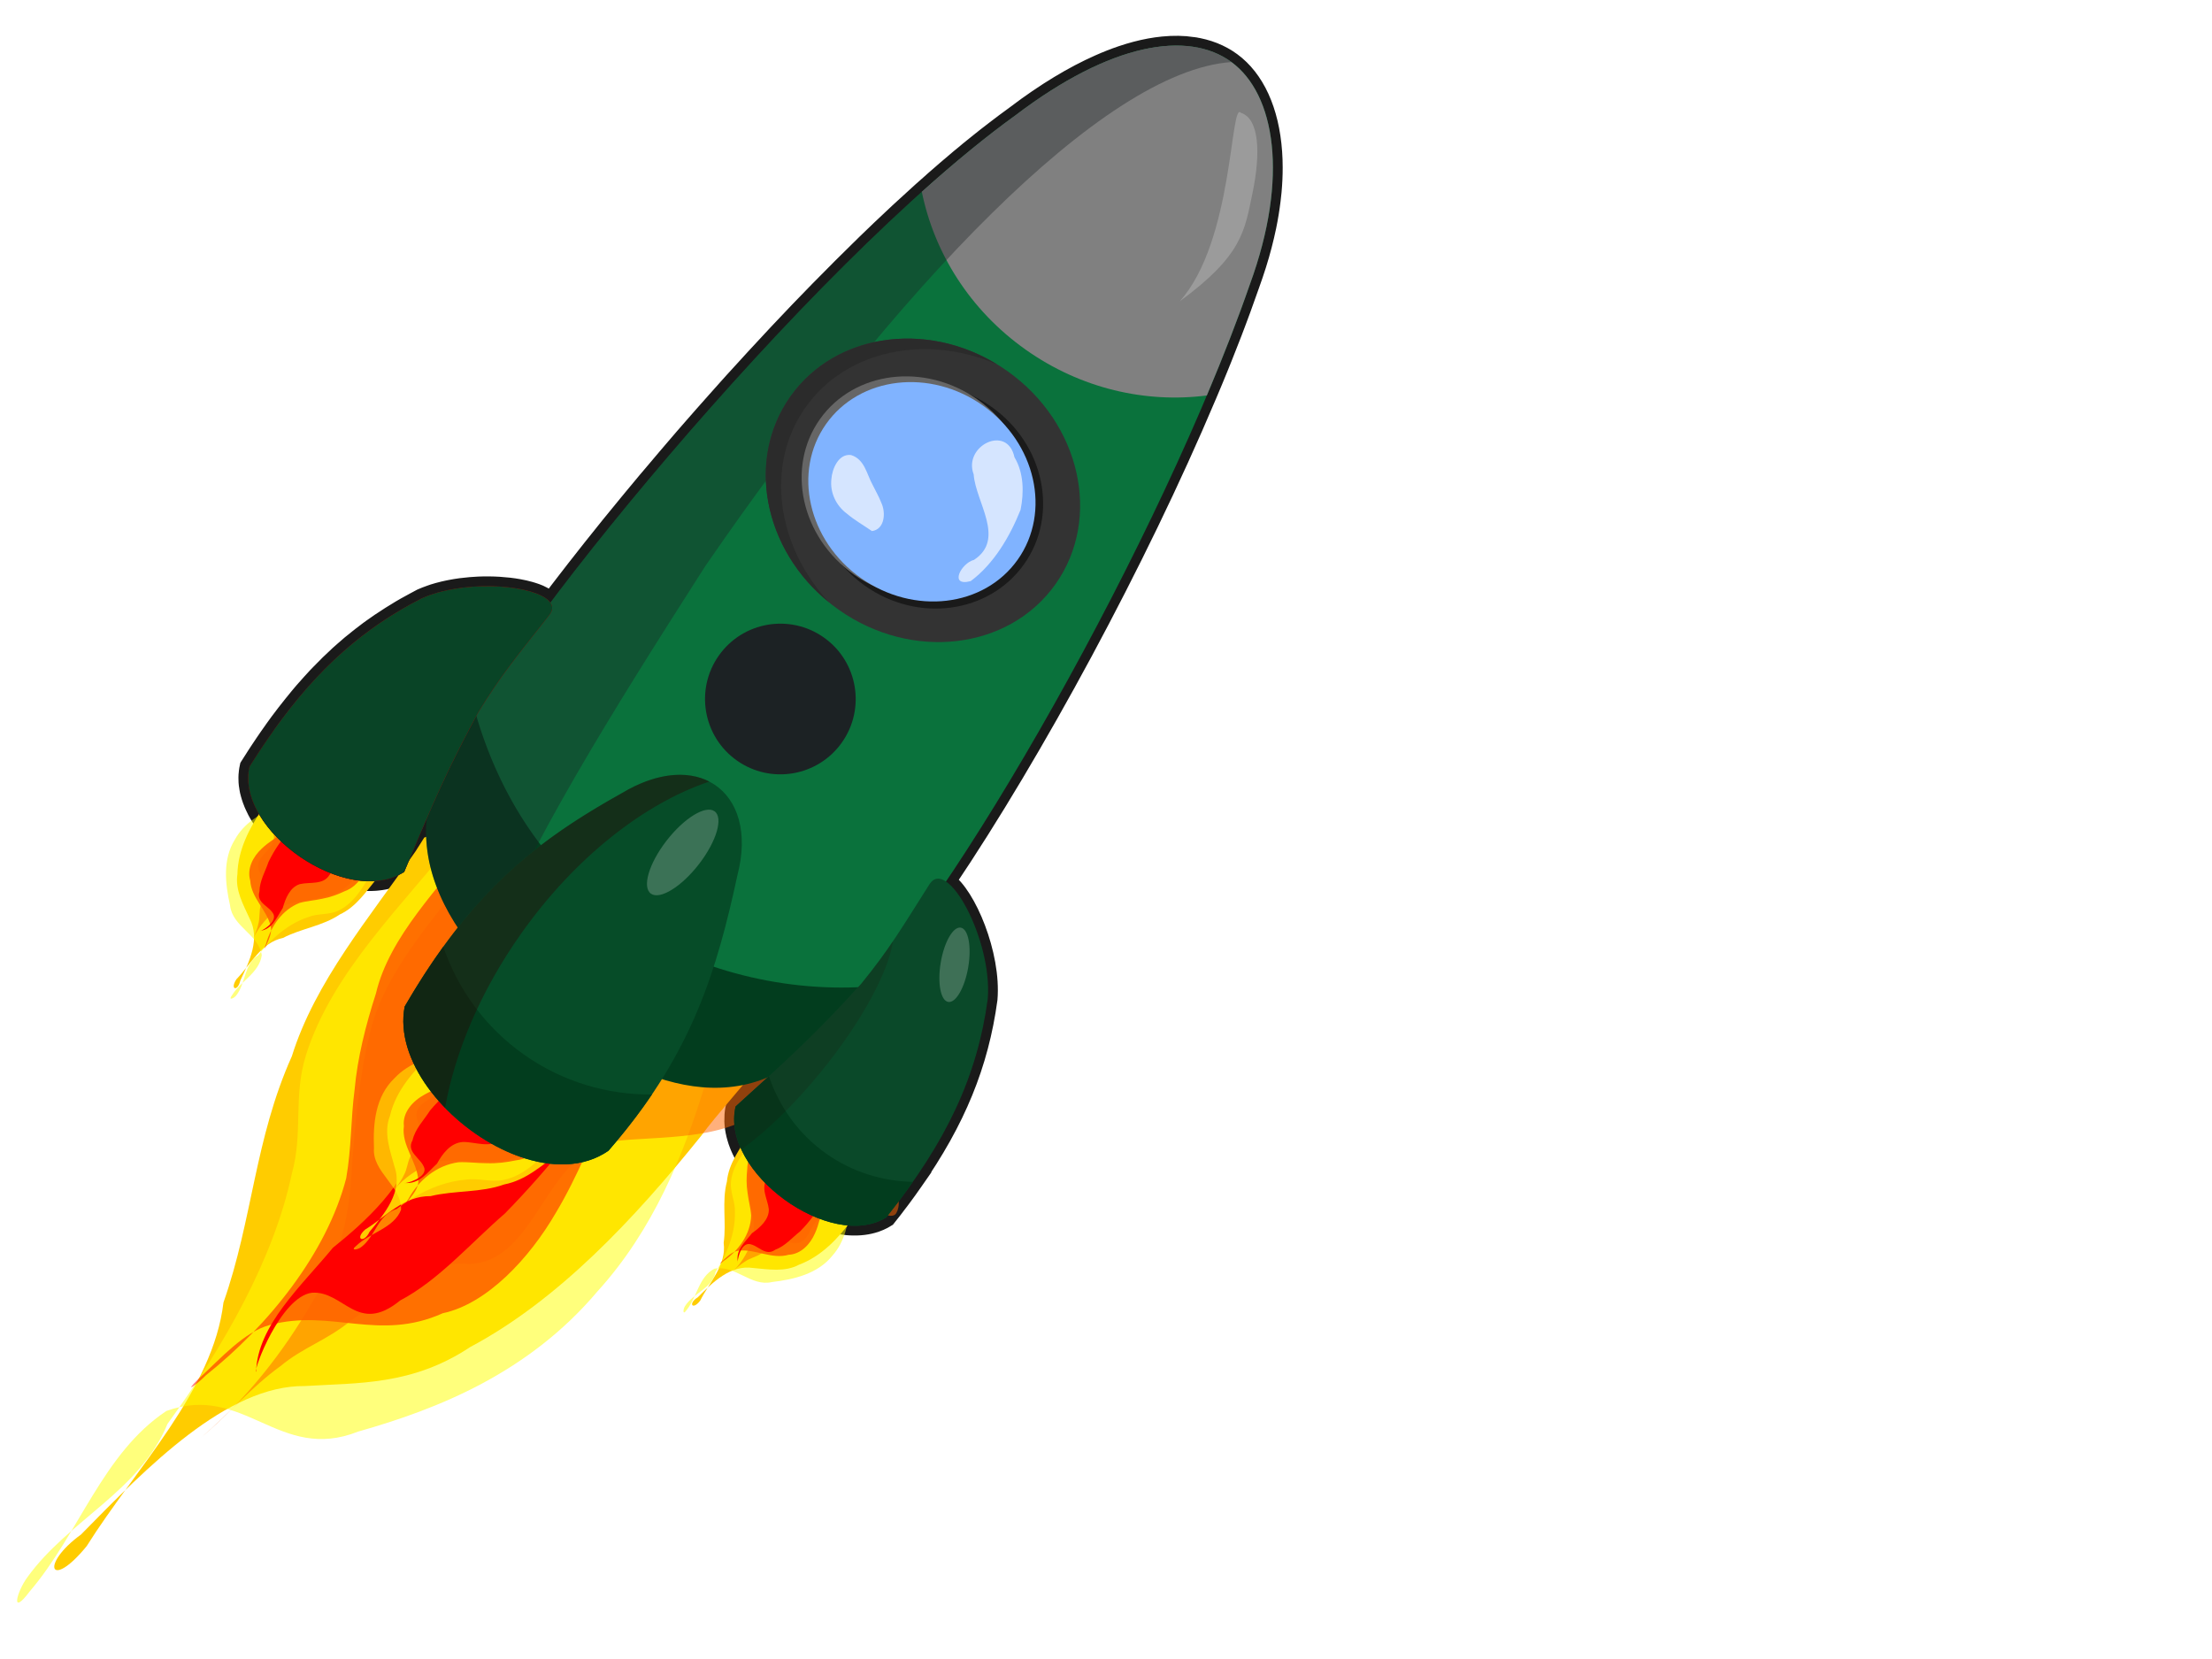 <?xml version="1.0"?><svg width="640" height="480" xmlns="http://www.w3.org/2000/svg">
 <g>
  <title>Layer 1</title>
  <path fill="#1a1a1a" fill-rule="evenodd" stroke="#1a1a1a" stroke-width="5.651" d="m345.099,13.518c-2.684,-0.39 -5.578,-0.444 -8.663,-0.135c-1.233,0.124 -2.504,0.302 -3.798,0.541c-2.588,0.479 -5.3,1.19 -8.116,2.142c-2.111,0.715 -4.271,1.568 -6.502,2.557c-7.436,3.297 -15.525,8.135 -24.104,14.651c-1.067,0.767 -2.145,1.564 -3.23,2.374c-0.846,0.632 -1.69,1.278 -2.547,1.935c-0.833,0.637 -1.67,1.279 -2.512,1.94c-0.152,0.119 -0.302,0.233 -0.454,0.353c-0.323,0.255 -0.649,0.527 -0.974,0.785c-0.046,0.037 -0.096,0.065 -0.142,0.102c-0.266,0.211 -0.522,0.423 -0.788,0.637c-0.57,0.456 -1.145,0.909 -1.719,1.376c-0.299,0.242 -0.593,0.481 -0.892,0.727c-0.026,0.02 -0.056,0.037 -0.082,0.057c-0.475,0.389 -0.942,0.799 -1.419,1.194c-0.483,0.4 -0.969,0.782 -1.454,1.187c-0.537,0.45 -1.071,0.919 -1.611,1.376c-0.368,0.312 -0.738,0.627 -1.108,0.942c-0.012,0.011 -0.028,0.018 -0.04,0.029c-0.013,0.011 -0.029,0.018 -0.041,0.029c-0.386,0.329 -0.765,0.655 -1.152,0.988c-0.179,0.154 -0.364,0.308 -0.543,0.463c-0.074,0.064 -0.139,0.134 -0.213,0.197c-0.557,0.482 -1.118,0.965 -1.678,1.454c-0.357,0.313 -0.711,0.615 -1.07,0.93c-0.129,0.114 -0.251,0.234 -0.381,0.348c-0.198,0.175 -0.391,0.352 -0.59,0.527c-0.028,0.025 -0.056,0.051 -0.084,0.076c-0.825,0.729 -1.655,1.451 -2.484,2.195c-0.101,0.091 -0.196,0.182 -0.297,0.273c-1.917,1.724 -3.859,3.493 -5.799,5.29c-0.086,0.08 -0.169,0.163 -0.256,0.244c-0.103,0.096 -0.213,0.19 -0.317,0.286c-1.747,1.624 -3.498,3.275 -5.258,4.952c-1.358,1.294 -2.72,2.609 -4.084,3.932c-0.525,0.509 -1.042,1.031 -1.568,1.544c-0.135,0.133 -0.271,0.265 -0.407,0.397c-1.702,1.665 -3.407,3.345 -5.113,5.048c-1.511,1.508 -3.021,3.039 -4.532,4.573c-0.532,0.54 -1.065,1.068 -1.597,1.611c-0.137,0.139 -0.274,0.275 -0.41,0.414c-1.952,1.996 -3.906,4.002 -5.853,6.034c-2.06,2.149 -4.116,4.319 -6.164,6.5c-0.661,0.703 -1.311,1.416 -1.97,2.121c-1.5,1.608 -2.996,3.213 -4.486,4.831c-0.332,0.361 -0.658,0.726 -0.989,1.087c-1.754,1.912 -3.513,3.821 -5.248,5.742c-0.562,0.622 -1.117,1.244 -1.676,1.866c-1.276,1.419 -2.537,2.846 -3.8,4.266c-1.073,1.209 -2.143,2.407 -3.206,3.615c-0.756,0.858 -1.511,1.716 -2.261,2.574c-1.145,1.31 -2.287,2.611 -3.418,3.918c-1.157,1.337 -2.293,2.675 -3.434,4.006c-0.492,0.574 -0.983,1.149 -1.472,1.722c-1.571,1.841 -3.118,3.676 -4.653,5.501c-0.354,0.421 -0.719,0.833 -1.071,1.252c-1.445,1.724 -2.859,3.433 -4.268,5.137c-0.429,0.517 -0.859,1.041 -1.284,1.556c-1.541,1.872 -3.064,3.731 -4.557,5.572c-0.246,0.303 -0.5,0.61 -0.745,0.913c-0.15,0.186 -0.304,0.382 -0.454,0.568c-1.578,1.954 -3.133,3.896 -4.65,5.806c-1.588,1.999 -3.136,3.971 -4.651,5.914c-0.819,1.051 -1.607,2.072 -2.404,3.105c-0.905,1.174 -1.808,2.339 -2.683,3.487c-0.118,0.156 -0.229,0.306 -0.346,0.461c-0.712,0.937 -1.388,1.848 -2.079,2.766c-0.127,-0.187 -0.273,-0.363 -0.446,-0.541c-0.268,-0.276 -0.589,-0.534 -0.959,-0.788c-0.004,-0.003 -0.013,0 -0.018,-0.003c-0.181,-0.125 -0.378,-0.248 -0.582,-0.367c-0.069,-0.04 -0.141,-0.086 -0.212,-0.126c-0.052,-0.028 -0.113,-0.053 -0.165,-0.081c-0.241,-0.128 -0.494,-0.259 -0.76,-0.379c-0.08,-0.036 -0.168,-0.078 -0.25,-0.114c-0.505,-0.217 -1.052,-0.408 -1.636,-0.598c-0.291,-0.095 -0.594,-0.19 -0.902,-0.277c-1.033,-0.295 -2.162,-0.553 -3.364,-0.765c-3.414,-0.601 -7.429,-0.869 -11.542,-0.692c-1.541,0.066 -3.09,0.209 -4.634,0.4c-0.134,0.017 -0.267,0.023 -0.401,0.04c-1.016,0.134 -2.023,0.302 -3.02,0.494c-0.262,0.05 -0.519,0.101 -0.779,0.155c-0.429,0.09 -0.86,0.184 -1.283,0.285c-0.026,0.006 -0.05,0.017 -0.076,0.023c-0.961,0.233 -1.9,0.485 -2.817,0.779c-0.303,0.097 -0.599,0.211 -0.895,0.315c-0.212,0.073 -0.422,0.156 -0.631,0.234c-0.19,0.07 -0.384,0.134 -0.572,0.207c-0.453,0.178 -0.893,0.351 -1.328,0.547c-0.656,0.336 -1.285,0.689 -1.929,1.035c-0.916,0.491 -1.83,0.983 -2.724,1.493c-0.464,0.266 -0.93,0.534 -1.389,0.805c-0.108,0.063 -0.212,0.132 -0.32,0.196c-0.898,0.534 -1.778,1.074 -2.656,1.63c-0.191,0.121 -0.375,0.249 -0.564,0.371c-0.798,0.512 -1.593,1.019 -2.375,1.551c-0.021,0.014 -0.041,0.029 -0.061,0.044c-0.796,0.541 -1.595,1.096 -2.375,1.659c-0.307,0.221 -0.614,0.444 -0.919,0.668c-0.707,0.522 -1.401,1.059 -2.096,1.599c-0.256,0.199 -0.51,0.404 -0.765,0.605c-0.602,0.477 -1.209,0.96 -1.803,1.452c-0.157,0.13 -0.32,0.254 -0.476,0.385c-0.602,0.503 -1.19,1.024 -1.783,1.544c-0.478,0.418 -0.958,0.834 -1.431,1.263c-0.099,0.09 -0.197,0.182 -0.297,0.272c-1.777,1.623 -3.514,3.336 -5.232,5.117c-0.337,0.35 -0.683,0.691 -1.018,1.046c-0.193,0.205 -0.378,0.414 -0.57,0.621c-0.362,0.389 -0.718,0.783 -1.077,1.179c-0.744,0.822 -1.496,1.652 -2.231,2.507c-0.208,0.242 -0.419,0.492 -0.626,0.737c-0.303,0.357 -0.597,0.72 -0.899,1.084c-0.549,0.66 -1.082,1.32 -1.627,2c-1.286,1.604 -2.577,3.255 -3.847,4.974c-0.095,0.128 -0.186,0.255 -0.28,0.383c-0.439,0.597 -0.869,1.192 -1.307,1.803c-0.024,0.034 -0.046,0.063 -0.07,0.096c-0.01,0.015 -0.015,0.034 -0.026,0.049c-0.469,0.659 -0.943,1.326 -1.412,2.001c-0.45,0.649 -0.904,1.31 -1.353,1.975c-0.018,0.026 -0.032,0.054 -0.05,0.081c-0.217,0.321 -0.43,0.64 -0.646,0.965c-0.254,0.38 -0.513,0.758 -0.766,1.143c-0.341,0.519 -0.675,1.037 -1.016,1.565c-0.126,0.195 -0.241,0.387 -0.367,0.583c-0.469,0.729 -0.94,1.45 -1.409,2.198c-0.003,0.005 0,0.013 -0.003,0.018c-0.06,0.262 -0.108,0.533 -0.153,0.798c-0.003,0.017 -0.006,0.035 -0.009,0.052c-0.036,0.219 -0.068,0.445 -0.094,0.665c-0.027,0.224 -0.043,0.445 -0.06,0.67c-0.002,0.023 -0.01,0.047 -0.011,0.07c-0.005,0.071 -0.014,0.141 -0.018,0.212c-0.002,0.042 -0.001,0.083 -0.003,0.125c-0.001,0.006 -0.003,0.011 -0.003,0.017c-0.001,0.018 0.009,0.037 0.009,0.055c-0.003,0.071 -0.016,0.141 -0.018,0.212c-0.003,0.119 -0.006,0.238 -0.007,0.357c-0.002,0.375 0.003,0.739 0.027,1.115c0.002,0.025 0.004,0.048 0.006,0.073c0,0.006 -0.003,0.012 -0.003,0.017c0.013,0.183 0.032,0.363 0.051,0.546c0.009,0.085 0.019,0.171 0.029,0.256c0.004,0.037 0.012,0.073 0.017,0.11c0.032,0.258 0.077,0.515 0.12,0.772c0.001,0.005 -0.004,0.012 -0.003,0.018c0.05,0.294 0.094,0.574 0.158,0.868c0.065,0.295 0.149,0.586 0.228,0.88c0.074,0.272 0.153,0.54 0.239,0.811c0.016,0.05 0.03,0.101 0.047,0.151c0.08,0.246 0.161,0.495 0.251,0.741c0.019,0.052 0.044,0.102 0.063,0.154c0.007,0.019 0.019,0.038 0.026,0.058c0.082,0.216 0.16,0.435 0.249,0.65c0.01,0.025 0.013,0.052 0.023,0.076c0.122,0.294 0.256,0.579 0.39,0.872c0.186,0.403 0.375,0.809 0.584,1.209c0.042,0.078 0.08,0.156 0.122,0.235c0.05,0.093 0.099,0.183 0.15,0.276c0.004,0.007 0.011,0.013 0.015,0.02c0.073,0.132 0.145,0.265 0.22,0.396c0.403,0.704 0.859,1.399 1.331,2.087c0.009,0.013 0.02,0.027 0.029,0.04c0.194,0.282 0.372,0.553 0.576,0.832c0.052,0.071 0.11,0.136 0.163,0.206c0.195,0.261 0.398,0.525 0.602,0.782c0.146,0.186 0.293,0.374 0.443,0.559c0.08,0.097 0.157,0.194 0.238,0.29c0.152,0.183 0.306,0.364 0.463,0.544c0.247,0.283 0.496,0.566 0.753,0.844c0.36,0.388 0.738,0.759 1.116,1.137c0.021,0.021 0.04,0.043 0.061,0.064c0.191,0.19 0.39,0.377 0.585,0.564c0.221,0.211 0.438,0.424 0.664,0.631c0.015,0.015 0.031,0.03 0.046,0.044c0.999,0.915 2.047,1.794 3.139,2.625c0.559,0.424 1.129,0.837 1.708,1.237c0.022,0.015 0.042,0.031 0.064,0.046c0.005,0.003 0.013,0 0.017,0.003c0.276,0.19 0.558,0.37 0.838,0.554c0.269,0.176 0.534,0.359 0.806,0.53c0.061,0.037 0.117,0.082 0.177,0.119c0.171,0.106 0.35,0.199 0.522,0.303c0.07,0.042 0.141,0.083 0.212,0.125c0.152,0.091 0.302,0.185 0.455,0.274c0.048,0.028 0.1,0.051 0.148,0.078c0.092,0.053 0.186,0.103 0.278,0.155c0.095,0.053 0.182,0.119 0.276,0.172c0.005,0.003 0.013,0 0.017,0.003c0.191,0.105 0.383,0.209 0.575,0.311c0.393,0.211 0.788,0.414 1.186,0.612c0.099,0.049 0.2,0.092 0.299,0.14c0.028,0.014 0.052,0.036 0.081,0.05c0.485,0.235 0.974,0.443 1.465,0.659c0.212,0.093 0.419,0.196 0.632,0.285c0.073,0.031 0.145,0.061 0.218,0.091c0.493,0.203 0.981,0.407 1.476,0.589c0.242,0.089 0.486,0.165 0.729,0.248c0.067,0.023 0.135,0.047 0.203,0.07c0.333,0.113 0.667,0.228 1.001,0.33c1,0.307 2.007,0.567 3.003,0.775c0.114,0.024 0.234,0.036 0.348,0.059c0.047,0.009 0.09,0.032 0.137,0.041c0.165,0.032 0.339,0.056 0.505,0.085c0.33,0.057 0.667,0.104 0.995,0.15c0.165,0.023 0.327,0.045 0.491,0.065c0.492,0.06 0.975,0.107 1.463,0.139c0.325,0.022 0.652,0.048 0.975,0.057c0.245,0.007 0.492,-0.001 0.735,-0.001c0.108,0 0.214,0.002 0.322,0.001c0.018,-0.001 0.036,-0.008 0.055,-0.009c0.017,-0.001 0.035,0.009 0.052,0.009c0.255,-0.005 0.506,-0.02 0.758,-0.034c0.157,-0.009 0.314,-0.016 0.47,-0.028c0.153,-0.012 0.304,-0.033 0.456,-0.048c0.006,-0.001 0.012,0.004 0.018,0.003c0.307,-0.031 0.612,-0.071 0.914,-0.115c0.079,-0.011 0.16,-0.019 0.238,-0.031c0.231,-0.037 0.455,-0.073 0.683,-0.118c0.037,-0.007 0.073,-0.01 0.11,-0.017c0.264,-0.053 0.522,-0.109 0.782,-0.173c0.294,-0.072 0.593,-0.158 0.883,-0.245c0.075,-0.023 0.151,-0.046 0.226,-0.069c0.028,-0.009 0.051,-0.032 0.079,-0.041c0.025,-0.008 0.05,-0.015 0.075,-0.023c0.062,-0.02 0.127,-0.037 0.189,-0.057c0.101,-0.035 0.202,-0.057 0.302,-0.093c0.566,-0.203 1.119,-0.441 1.659,-0.705c0.004,-0.002 0.014,0.005 0.018,0.003c0.544,-0.266 1.069,-0.567 1.584,-0.897c1.881,-4.484 3.511,-8.394 5.051,-12.007c0.125,-0.294 0.235,-0.563 0.359,-0.853c0.057,-0.134 0.117,-0.267 0.174,-0.4c0.318,-0.741 0.633,-1.47 0.942,-2.187c-0.036,0.383 -0.061,0.767 -0.086,1.149c-0.005,0.071 -0.013,0.141 -0.018,0.212c-0.037,0.598 -0.06,1.203 -0.07,1.797c-0.001,0.084 -0.005,0.166 -0.006,0.25c-0.006,0.578 -0.004,1.146 0.014,1.721c0.01,0.308 0.025,0.614 0.042,0.921c0.023,0.423 0.055,0.848 0.09,1.269c0.006,0.067 0.014,0.133 0.02,0.2c0.058,0.644 0.11,1.275 0.197,1.914c0.004,0.031 0.016,0.061 0.02,0.093c0.173,1.253 0.398,2.499 0.678,3.731c0.034,0.15 0.068,0.299 0.104,0.448c0.143,0.602 0.317,1.204 0.484,1.801c0.012,0.043 0.02,0.087 0.032,0.13c1.553,5.481 4.102,10.737 7.315,15.669c0.05,0.076 0.11,0.147 0.16,0.223c-0.025,0.031 -0.046,0.065 -0.07,0.096c-0.275,0.348 -0.547,0.69 -0.821,1.044c-0.126,0.163 -0.243,0.328 -0.37,0.492c-0.482,0.628 -0.968,1.26 -1.449,1.905c-0.496,0.666 -0.995,1.356 -1.49,2.041c-0.191,0.264 -0.375,0.534 -0.565,0.8c-0.494,0.691 -0.989,1.386 -1.482,2.097c-0.06,0.086 -0.126,0.168 -0.186,0.255c-0.224,0.324 -0.443,0.651 -0.667,0.98c-0.027,0.038 -0.063,0.071 -0.09,0.11c-0.321,0.472 -0.634,0.934 -0.955,1.415c-0.003,0.005 0,0.013 -0.003,0.017c-0.082,0.123 -0.159,0.248 -0.242,0.372c-0.005,0.005 -0.016,0.008 -0.02,0.014c-0.029,0.042 -0.065,0.085 -0.093,0.128c-0.433,0.652 -0.852,1.316 -1.284,1.986c-0.054,0.083 -0.113,0.157 -0.166,0.24c-0.003,0.005 0,0.013 -0.003,0.018c-0.405,0.629 -0.816,1.281 -1.22,1.925c-0.003,0.005 0,0.013 -0.003,0.018c-0.432,0.687 -0.87,1.385 -1.302,2.091c-0.082,0.134 -0.165,0.27 -0.247,0.405c-0.278,0.457 -0.561,0.9 -0.839,1.363c-0.137,0.229 -0.265,0.455 -0.402,0.685c-0.003,0.005 0,0.013 -0.003,0.017c-0.465,0.781 -0.936,1.559 -1.401,2.361c-0.184,0.956 -0.291,1.925 -0.345,2.897c-0.001,0.006 -0.003,0.011 -0.003,0.017c-0.028,0.481 -0.037,0.975 -0.032,1.463c0.01,0.983 0.087,1.966 0.218,2.956c0.011,0.085 0.016,0.17 0.028,0.256c0.051,0.355 0.113,0.712 0.178,1.068c0.01,0.055 0.016,0.111 0.026,0.166c0.082,0.435 0.178,0.866 0.282,1.301c0.036,0.151 0.083,0.3 0.121,0.45c0.016,0.061 0.024,0.125 0.041,0.186c0.082,0.315 0.177,0.627 0.271,0.941c0.014,0.048 0.014,0.1 0.028,0.148c0.201,0.665 0.437,1.335 0.685,1.996c0.113,0.302 0.226,0.6 0.349,0.901c0.002,0.005 -0.005,0.012 -0.003,0.017c0.401,0.981 0.858,1.948 1.353,2.915c0.248,0.483 0.508,0.959 0.779,1.438c0.54,0.958 1.135,1.905 1.759,2.84c0.937,1.403 1.949,2.78 3.05,4.114c0.003,0.003 0.014,0 0.017,0.003c0.364,0.441 0.739,0.885 1.121,1.317c0.004,0.004 0.014,-0.002 0.018,0.003c0.154,0.176 0.308,0.353 0.466,0.527c0.006,0.006 0.009,0.014 0.014,0.02c0.216,0.236 0.432,0.468 0.652,0.701c0.037,0.039 0.067,0.086 0.105,0.125c0.171,0.18 0.345,0.356 0.518,0.535c0.619,0.639 1.252,1.266 1.904,1.879c0.861,0.81 1.752,1.605 2.664,2.366c3.645,3.042 7.665,5.666 11.83,7.69c1.709,0.829 3.447,1.55 5.187,2.164c2.855,1.006 5.731,1.717 8.555,2.051c1.129,0.134 2.256,0.214 3.364,0.227c4.989,0.058 9.723,-1.143 13.775,-3.945c0.741,-0.85 1.458,-1.71 2.168,-2.554c0.489,-0.582 0.965,-1.166 1.44,-1.745c0.474,-0.578 0.943,-1.158 1.403,-1.734c0.376,-0.47 0.748,-0.937 1.114,-1.406c0.084,-0.107 0.167,-0.208 0.251,-0.316c1.168,-1.502 2.293,-2.994 3.37,-4.481c0.159,-0.219 0.312,-0.437 0.469,-0.656c0.418,-0.584 0.82,-1.162 1.225,-1.745c0.18,-0.258 0.348,-0.514 0.524,-0.771c0.202,-0.294 0.417,-0.589 0.615,-0.882c1.009,-1.491 1.974,-2.972 2.9,-4.454c10.111,3.121 20.56,3.717 30.607,-0.534c-1.21,1.107 -2.442,2.212 -3.764,3.413c-1.807,1.641 -3.467,3.151 -5.54,5.03c-0.07,0.297 -0.135,0.6 -0.187,0.899c-0.183,1.042 -0.248,2.093 -0.227,3.15c0.002,0.083 -0.009,0.167 -0.006,0.249c0.003,0.074 0.013,0.145 0.017,0.218c0.003,0.066 -0.001,0.132 0.003,0.198c0.014,0.242 0.033,0.483 0.057,0.726c0.06,0.608 0.146,1.209 0.266,1.818c0.001,0.003 0.014,0.016 0.015,0.02c0.059,0.3 0.116,0.592 0.19,0.891c0.075,0.309 0.166,0.614 0.256,0.921c0.089,0.303 0.175,0.604 0.277,0.907c0.103,0.302 0.217,0.596 0.332,0.897c0.102,0.266 0.202,0.524 0.315,0.788c0.524,1.237 1.166,2.451 1.892,3.65c0.002,0.004 -0.005,0.013 -0.003,0.017c0.702,1.157 1.484,2.284 2.348,3.387c0.003,0.003 0.015,-0.001 0.018,0.003c0.214,0.273 0.425,0.557 0.648,0.826c0.003,0.003 0.015,-0.001 0.018,0.003c0.223,0.269 0.454,0.549 0.686,0.814c0.705,0.804 1.443,1.585 2.22,2.344c1.553,1.519 3.241,2.937 5.017,4.231c0.592,0.431 1.185,0.85 1.795,1.252c1.221,0.803 2.472,1.536 3.747,2.207c0.005,0.003 0.012,0.001 0.017,0.003c2.226,1.172 4.512,2.137 6.794,2.829c0.653,0.199 1.32,0.376 1.97,0.53c1.302,0.308 2.595,0.534 3.866,0.652c0.636,0.058 1.261,0.077 1.884,0.084c1.247,0.015 2.469,-0.076 3.647,-0.28c0.589,-0.102 1.164,-0.229 1.731,-0.389c1.418,-0.399 2.76,-0.973 4.004,-1.76c0.569,-0.715 1.134,-1.425 1.685,-2.134c0.124,-0.159 0.244,-0.316 0.367,-0.475c0.387,-0.5 0.751,-0.996 1.129,-1.493c0.277,-0.364 0.556,-0.716 0.827,-1.079c0.235,-0.313 0.464,-0.626 0.696,-0.939c0.402,-0.543 0.795,-1.086 1.187,-1.626c0.094,-0.13 0.186,-0.254 0.28,-0.383c0.48,-0.667 0.947,-1.338 1.412,-2.001c0.034,-0.049 0.079,-0.093 0.113,-0.142c-0.006,0 -0.012,-0.003 -0.017,-0.003c12.478,-17.821 19.118,-34.102 21.668,-52.884c1.076,-12.845 -6.237,-30.084 -12.085,-34.006c25.402,-37.711 55.208,-92.669 75.472,-140.646c0.59,-1.396 1.188,-2.796 1.762,-4.18c0.298,-0.719 0.587,-1.428 0.881,-2.144c0.272,-0.665 0.55,-1.33 0.819,-1.993c0.342,-0.842 0.68,-1.678 1.015,-2.515c0.216,-0.538 0.415,-1.059 0.627,-1.595c0.761,-1.914 1.507,-3.796 2.229,-5.678c0.305,-0.795 0.604,-1.584 0.902,-2.373c0.154,-0.408 0.303,-0.806 0.455,-1.213c0.343,-0.915 0.682,-1.824 1.016,-2.73c0.1,-0.271 0.198,-0.538 0.297,-0.809c0.857,-2.341 1.687,-4.65 2.475,-6.925c0.355,-0.969 0.68,-1.921 1.005,-2.876c0.648,-1.909 1.244,-3.794 1.775,-5.646c0.534,-1.858 1.005,-3.677 1.425,-5.473c0.209,-0.895 0.41,-1.779 0.591,-2.658c0.546,-2.642 0.958,-5.198 1.261,-7.685c0.1,-0.827 0.194,-1.635 0.268,-2.444c0.223,-2.421 0.328,-4.769 0.324,-7.02c0.001,-0.006 0.002,-0.011 0.003,-0.017c-0.003,-1.504 -0.057,-2.956 -0.157,-4.378c-0.845,-12.094 -5.139,-21.192 -11.842,-26.103c-3.154,-2.311 -6.903,-3.806 -11.198,-4.431l-0.001,-0.001z" id="path3242"/>
  <g id="g3865">
   <path fill="#ffcc00" id="path3867" d="m109.312,253.874c-3.318,3.922 -6.159,8.478 -11.01,10.715c-4.983,3.369 -11.106,4.017 -16.403,6.774c-6.384,1.344 -9.341,7.691 -13.49,11.954c-2.036,3.077 0.435,3.684 1.126,0.354c2.614,-5.464 5.824,-12.035 2.664,-17.967c-1.84,-4.045 -4.203,-8.149 -3.507,-12.792c0.154,-6.975 3.428,-13.267 7.25,-18.904c2.074,-2.636 4.579,-8.648 7.702,-8.104c0.104,4.815 4.408,7.652 7.145,11.039c3.573,3.49 7.906,5.964 11.962,8.778c2.185,2.54 6.981,4.127 7.275,7.411l-0.716,0.742l0,0z"/>
   <path opacity="0.512" fill="#ffff00" id="path3869" d="m108.883,250.513c-3.22,4.628 -5.638,10.474 -11.027,12.985c-2.762,1.28 -5.884,0.696 -8.691,1.854c-5.869,1.917 -10.664,6.249 -14.47,11.044c-4.131,2.535 -3.553,8.123 -6.345,11.612c-0.723,0.933 -2.448,1.571 -1.197,-0.082c2.506,-4.098 7.835,-6.431 8.591,-11.538c-0.907,-6.108 -8.496,-8.207 -9.183,-14.443c-1.399,-6.196 -2.192,-13.3 1.416,-19.064c2.549,-4.625 7.214,-7.455 11.868,-9.529c2.349,-0.988 4.607,-2.264 6.979,-3.147c5.41,-1.099 10.352,2.128 14.21,5.444c2.076,1.401 3.185,3.624 3.854,6.009c1.034,3.075 1.917,6.313 3.993,8.855z"/>
   <path opacity="0.512" fill="#ff0000" id="path3871" d="m107.883,249.223c-2.378,3.087 -4.107,7.174 -8.043,8.579c-2.093,0.999 -4.292,1.819 -6.589,2.23c-2.17,0.491 -4.423,0.612 -6.562,1.21c-5.046,1.956 -8.356,6.856 -9.74,11.924c-0.305,0.582 -0.62,1.998 0.019,0.568c0.707,-1.806 1.842,-3.761 1.357,-5.751c-1.146,-4.768 -5.627,-8.157 -5.925,-13.211c-1.024,-3.418 0.831,-6.926 3.3,-9.216c2.021,-1.959 4.518,-3.308 6.705,-5.063c1.918,-1.407 4.547,-2.795 6.855,-1.438c2.039,1.431 3.686,3.362 5.665,4.881c1.84,1.306 3.507,3.212 5.722,3.778c2.064,0.185 4.307,-1.069 6.231,0.088c0.486,0.343 0.805,0.871 1.004,1.422l-0,-0z"/>
   <path opacity="0.512" fill="#ff6600" id="path3873" d="m106.156,249.206c-2.652,3.361 -4.756,7.692 -9.021,9.264c-3.107,1.157 -6.406,1.704 -9.664,2.257c-3.302,0.405 -6.748,1.332 -9.053,3.896c-2.776,2.528 -4.968,5.702 -6.103,9.296c0.715,-2.185 1.931,-4.181 2.396,-6.463c0.58,-1.883 0.158,-3.697 0.749,-5.652c0.512,-3.048 1.589,-6.516 -0.267,-9.322c-2.617,-5.253 5.859,-6.5 3.713,-11.971c-1.006,-2.716 -4.697,-8.946 -3.03,-11.392c1.459,-2.53 -4.249,-5.406 -2.489,-7.71c1.6,-1.795 4.801,-2.843 6.609,-0.755c2.447,2.487 4.735,5.145 7.129,7.692c4.93,4.953 9.059,10.852 15.044,14.643c1.988,1.584 2.66,4.153 3.987,6.217z"/>
   <path fill="#ff0000" id="path3875" d="m96.482,238.867c-1.367,2.583 0.983,5.074 1.307,7.617c1.011,2.605 -1.069,4.683 -2.442,6.64c-1.824,2.998 -5.674,1.995 -8.583,2.678c-2.899,0.869 -4.21,4.252 -4.941,6.893c-1.713,2.612 -3.02,6.229 -6.582,6.63c0.155,0.249 4.843,-2.337 3.924,-4.738c-1.092,-2.457 -5.115,-3.185 -4.09,-6.657c0.037,-3.044 1.656,-5.708 2.61,-8.528c1.734,-3.583 4.025,-7.012 6.91,-9.753c2.405,-1.527 5.091,-2.713 7.842,-3.434c2.558,-0.534 1.699,4.688 3.859,4.119c0.087,-0.486 0.083,-0.982 0.186,-1.467z"/>
  </g>
  <g id="g3853">
   <path fill="#ffcc00" d="m216.758,327.935c-2.595,4.433 -5.947,8.628 -6.443,13.947c-1.52,5.82 -0.095,11.81 -0.933,17.722c0.856,6.468 -4.146,11.367 -6.787,16.698c-2.225,2.944 -3.619,0.815 -0.708,-0.944c4.284,-4.283 9.412,-9.495 16.058,-8.488c4.427,0.39 9.083,1.253 13.23,-0.947c6.527,-2.465 11.372,-7.645 15.416,-13.125c1.796,-2.833 6.632,-7.195 5.081,-9.959c-4.575,1.504 -8.682,-1.611 -12.787,-3.067c-4.479,-2.208 -8.254,-5.473 -12.256,-8.362c-3.122,-1.216 -6.214,-5.211 -9.408,-4.396l-0.462,0.922l0,0z" id="path3855"/>
   <path opacity="0.512" fill="#ffff00" d="m220.07,327.221c-3.294,4.576 -8.002,8.8 -8.578,14.718c-0.289,3.03 1.301,5.78 1.142,8.812c0.145,6.173 -2.346,12.135 -5.602,17.319c-1.017,4.739 -6.479,6.052 -8.841,9.846c-0.64,0.992 -0.667,2.831 0.475,1.101c3.031,-3.726 3.459,-9.528 8.024,-11.94c6.062,-1.177 10.566,5.282 16.675,3.856c6.309,-0.741 13.272,-2.357 17.508,-7.676c3.514,-3.942 4.632,-9.283 5.04,-14.362c0.151,-2.544 0.603,-5.098 0.646,-7.629c-0.763,-5.468 -5.45,-9.055 -9.86,-11.591c-2.012,-1.491 -4.477,-1.799 -6.949,-1.636c-3.244,0.047 -6.591,0.292 -9.679,-0.821z" id="path3857"/>
   <path opacity="0.512" fill="#ff0000" d="m221.619,327.735c-2.121,3.269 -5.4,6.26 -5.415,10.439c-0.246,2.306 -0.288,4.653 0.089,6.955c0.258,2.21 0.894,4.375 1.042,6.59c-0.166,5.409 -3.687,10.16 -8.006,13.151c-0.448,0.481 -1.678,1.249 -0.542,0.171c1.468,-1.268 2.934,-2.988 4.972,-3.193c4.877,-0.505 9.564,2.594 14.429,1.194c3.564,-0.171 6.255,-3.087 7.594,-6.178c1.176,-2.558 1.616,-5.361 2.544,-8.007c0.689,-2.277 1.123,-5.218 -0.924,-6.943c-2.028,-1.447 -4.397,-2.357 -6.487,-3.719c-1.843,-1.301 -4.196,-2.239 -5.466,-4.14c-0.861,-1.885 -0.425,-4.417 -2.155,-5.847c-0.485,-0.344 -1.09,-0.469 -1.675,-0.474l0,0z" id="path3859"/>
   <path opacity="0.512" fill="#ff6600" d="m222.21,329.359c-2.287,3.618 -5.673,7.044 -5.736,11.589c-0.057,3.315 0.524,6.608 1.085,9.864c0.716,3.249 0.988,6.807 -0.663,9.834c-1.461,3.458 -3.725,6.582 -6.738,8.847c1.823,-1.401 3.3,-3.212 5.298,-4.409c1.582,-1.173 3.434,-1.379 5.081,-2.586c2.704,-1.497 5.617,-3.666 8.88,-2.849c5.824,0.721 4.182,-7.687 10.055,-7.484c2.896,0.046 9.999,1.454 11.751,-0.931c1.901,-2.218 6.512,2.209 8.099,-0.217c1.161,-2.106 1.084,-5.474 -1.486,-6.483c-3.159,-1.48 -6.427,-2.754 -9.625,-4.165c-6.311,-3.002 -13.247,-4.934 -18.813,-9.318c-2.155,-1.348 -4.802,-1.128 -7.189,-1.692z" id="path3861"/>
   <path fill="#ff0000" d="m235.177,335.043c-1.981,2.148 -5.112,0.761 -7.618,1.3c-2.793,-0.087 -4.061,2.565 -5.45,4.511c-2.22,2.717 0.006,6.015 0.329,8.985c0.144,3.023 -2.609,5.384 -4.857,6.953c-1.894,2.484 -4.87,4.919 -4.064,8.413c-0.286,-0.064 0.594,-5.345 3.163,-5.276c2.68,0.213 4.705,3.764 7.638,1.643c2.858,-1.047 4.832,-3.46 7.174,-5.298c2.802,-2.827 5.274,-6.128 6.9,-9.76c0.64,-2.776 0.865,-5.704 0.63,-8.538c-0.347,-2.59 -4.986,-0.043 -5.168,-2.27c0.429,-0.244 0.899,-0.405 1.322,-0.664z" id="path3863"/>
  </g>
  <g id="g3846">
   <path fill="#ffcc00" id="path3834" d="m120.254,246.278c-13.322,19.165 -29.103,37.805 -35.81,59.319c-10.799,24.09 -11.321,47.195 -19.792,71.27c-2.984,25.334 -25.269,47.718 -39.585,70.491c-10.622,13.008 -13.584,5.298 -1.631,-3.369c19.166,-19.518 42.192,-43.227 64.807,-42.966c15.326,-0.948 31.027,-0.137 47.769,-11.265c25.424,-13.532 47.416,-36.95 66.847,-61.111c9.002,-12.325 30.199,-32.47 27.271,-42.627c-17.614,8.59 -29.273,-1.521 -42.465,-5.01c-13.821,-6.282 -24.162,-17.177 -35.661,-26.445c-9.934,-3.088 -17.176,-17.285 -29.255,-12.227l-2.496,3.941l0,0z"/>
   <path opacity="0.512" fill="#ffff00" id="path3047" d="m132.657,241.558c-15.931,20.129 -36.548,39.654 -44.091,63.602c-3.841,12.259 -0.766,22.337 -4.15,34.531c-5.229,24.557 -19.604,49.766 -35.966,72.301c-8.012,19.491 -28.59,27.822 -40.493,44.304c-3.19,4.322 -4.998,11.677 0.659,4.128c14.208,-16.587 21.121,-39.989 39.543,-52.198c22.579,-8.125 32.533,15.11 55.511,5.961c23.049,-6.526 49.23,-16.914 69.191,-40.542c16.122,-17.723 25.05,-39.674 31.221,-60.179c2.901,-10.24 6.88,-20.692 9.387,-30.817c2.384,-21.394 -10.892,-33.064 -24.164,-40.689c-5.744,-4.815 -14.195,-4.647 -23.107,-2.598c-11.541,2.024 -23.631,4.894 -33.54,2.198z"/>
   <path opacity="0.512" fill="#ff0000" id="path3054" d="m137.667,242.732c-10.557,14.25 -24.96,28.04 -28.903,44.732c-3.018,9.344 -5.35,18.735 -6.155,27.713c-1.14,8.674 -0.9,16.958 -2.439,25.718c-5.621,21.687 -22.517,42.642 -40.608,57.025c-2.034,2.175 -7.11,5.937 -2.08,0.991c6.382,-5.892 13.18,-13.587 20.593,-15.556c17.756,-4.773 31.484,4.945 50.029,-3.397c12.791,-2.7 25.041,-15.86 32.661,-28.955c6.545,-10.875 10.716,-22.315 16.466,-33.401c4.56,-9.479 8.835,-21.462 3.185,-27.193c-5.842,-4.629 -13.39,-6.923 -19.533,-11.177c-5.323,-4.151 -12.788,-6.566 -15.521,-13.435c-1.299,-7.037 2.604,-17.393 -2.2,-22.12c-1.398,-1.099 -3.425,-1.258 -5.496,-0.944l0.001,0z"/>
   <path opacity="0.512" fill="#ff6600" id="path3061" d="m138.252,248.878c-11.473,15.738 -26.657,31.326 -31.109,49.504c-3.288,13.265 -4.289,26.08 -5.329,38.762c-0.483,12.563 -2.83,26.613 -11.497,39.628c-8.396,14.632 -19.325,28.379 -32.109,39.126c7.764,-6.622 14.684,-14.687 22.879,-20.595c6.7,-5.579 13.453,-7.445 20.415,-13.197c10.975,-7.504 23.317,-17.811 34.124,-16.396c19.971,-0.417 21.972,-33.051 42.597,-35.56c10.221,-1.455 34.084,0.15 42.513,-10.363c8.799,-9.928 21.024,5.133 28.906,-5.447c6.073,-9.063 8.935,-22.463 0.764,-25.039c-9.82,-4.121 -20.218,-7.357 -30.239,-11.182c-19.575,-8.414 -42.361,-12.203 -58.009,-26.552c-6.382,-4.163 -15.969,-1.785 -23.906,-2.688z"/>
   <path fill="#ff0000" id="path3841" d="m178.923,264.234c-9.02,9.695 -18.825,5.927 -28.21,9.5c-9.818,1.233 -16.778,12.536 -23.51,21.089c-10.397,12.102 -5.575,24.006 -7.19,35.679c-2.3,11.984 -14.257,22.968 -23.683,30.5c-9.023,10.987 -21.837,22.392 -22.228,35.88c-0.956,-0.093 7.076,-21.67 16.119,-22.851c9.302,-0.666 13.174,12.365 25.543,2.24c11.104,-5.798 20.343,-16.543 30.354,-25.206c12.562,-12.87 24.393,-27.445 33.532,-42.862c4.85,-11.441 8.37,-23.256 10.176,-34.437c1.18,-10.141 -17.631,2.65 -16.206,-6.136c1.749,-1.217 3.561,-2.125 5.303,-3.397z"/>
  </g>
  <g id="g3877">
   <path fill="#ffcc00" d="m161.563,333.759c-4.881,3.445 -9.33,7.69 -15.682,8.941c-6.765,2.444 -14.293,1.669 -21.299,3.375c-8,-0.085 -12.99,6.071 -18.95,9.684c-3.146,2.839 -0.303,4.092 1.278,0.654c4.379,-5.283 9.726,-11.62 7.249,-18.803c-1.31,-4.822 -3.236,-9.834 -1.354,-14.69c1.753,-7.512 7.113,-13.532 12.988,-18.711c3.093,-2.353 7.464,-8.255 11.107,-6.913c-0.957,5.236 3.595,9.345 6.135,13.67c3.523,4.639 8.193,8.361 12.451,12.385c2.064,3.276 7.49,6.151 7.107,9.775l-1.029,0.631l0,0z" id="path3879"/>
   <path opacity="0.512" fill="#ffff00" d="m161.8,330.018c-4.922,4.233 -9.15,9.976 -16.212,11.393c-3.617,0.719 -7.25,-0.666 -10.895,-0.089c-7.507,0.659 -14.261,4.191 -19.927,8.463c-5.55,1.747 -6.108,7.934 -10.259,11.038c-1.081,0.836 -3.304,1.11 -1.424,-0.377c3.942,-3.83 10.891,-5.07 12.95,-10.415c0.279,-6.829 -8.399,-10.932 -7.827,-17.846c-0.295,-7.044 0.346,-14.923 5.99,-20.291c4.112,-4.391 10.372,-6.329 16.45,-7.451c3.054,-0.503 6.064,-1.34 9.122,-1.722c6.77,0.115 12.004,4.8 15.91,9.319c2.188,2.017 3.026,4.691 3.296,7.434c0.556,3.577 0.893,7.295 2.825,10.547z" id="path3881"/>
   <path opacity="0.512" fill="#ff0000" d="m160.885,328.382c-3.561,2.768 -6.564,6.774 -11.625,7.345c-2.748,0.577 -5.583,0.934 -8.445,0.824c-2.726,0.009 -5.471,-0.405 -8.183,-0.273c-6.523,0.9 -11.615,5.405 -14.422,10.556c-0.499,0.557 -1.197,2.013 -0.105,0.619c1.259,-1.784 3.066,-3.626 2.928,-5.897c-0.311,-5.436 -4.952,-10.185 -4.175,-15.727c-0.466,-3.946 2.557,-7.295 6.05,-9.179c2.877,-1.633 6.191,-2.49 9.222,-3.862c2.629,-1.06 6.11,-1.928 8.588,0.097c2.137,2.041 3.688,4.528 5.734,6.649c1.925,1.857 3.507,4.323 6.051,5.469c2.447,0.698 5.433,-0.118 7.493,1.598c0.509,0.488 0.775,1.137 0.891,1.781l-0,-0z" id="path3883"/>
   <path opacity="0.512" fill="#ff6600" d="m158.806,327.946c-3.952,2.998 -7.463,7.178 -12.958,7.85c-4.006,0.503 -8.106,0.299 -12.159,0.112c-4.072,-0.358 -8.435,-0.186 -11.791,2.033c-3.914,2.067 -7.271,4.973 -9.446,8.59c1.352,-2.193 3.268,-4.059 4.34,-6.417c1.123,-1.898 1.021,-3.963 2.173,-5.937c1.302,-3.175 3.38,-6.669 1.773,-10.154c-1.975,-6.316 8.524,-5.622 7.167,-12.061c-0.603,-3.182 -3.653,-10.815 -1.094,-13.06c2.328,-2.386 -3.908,-6.876 -1.269,-8.945c2.332,-1.557 6.428,-1.919 8.137,0.777c2.391,3.282 4.553,6.711 6.868,10.044c4.832,6.55 8.485,13.93 14.849,19.477c2.041,2.193 2.275,5.137 3.41,7.69z" id="path3885"/>
   <path fill="#ff0000" d="m149.465,314.423c-2.228,2.466 0.045,5.729 -0.135,8.559c0.634,3.063 -2.34,4.81 -4.436,6.597c-2.872,2.804 -7.289,0.791 -10.95,0.828c-3.69,0.241 -6.031,3.586 -7.506,6.269c-2.652,2.414 -5.04,6.014 -9.426,5.589c0.131,0.307 6.364,-1.362 5.795,-4.181c-0.765,-2.923 -5.451,-4.681 -3.436,-8.191c0.729,-3.285 3.278,-5.778 5.063,-8.6c2.896,-3.46 6.428,-6.618 10.522,-8.889c3.242,-1.072 6.748,-1.708 10.226,-1.825c3.204,0.039 0.995,5.483 3.728,5.389c0.214,-0.505 0.321,-1.043 0.554,-1.543z" id="path3887"/>
  </g>
  <path fill="#0a723c" fill-rule="evenodd" id="rect3011" d="m356.303,17.956c-12.617,-9.244 -34.925,-5.523 -62.38,15.327c-60.791,43.758 -153.288,158.371 -160.265,181.204c-9.626,30.988 6.676,61.856 30.962,78.482c0.736,0.504 1.491,1.001 2.242,1.479c6.012,3.821 12.51,6.792 19.253,8.714c0.843,0.24 1.684,0.461 2.534,0.668c17.856,4.35 33.533,0.098 54.99,-10.811c31.334,-29.354 92.776,-137.966 118.002,-210.764c11.337,-30.997 7.278,-55.057 -5.339,-64.301z"/>
  <path fill="#023d1e" fill-rule="evenodd" id="path3040" d="m250.521,285.51c-25.354,1.606 -51.895,-5.568 -72.194,-19.934c-20.27,-14.345 -33.919,-35.229 -40.847,-59.628c-1.703,2.725 -3.407,5.466 -5.118,8.256c-23.87,33.729 4.09,65.321 28.736,82.202c0.747,0.512 1.512,1.016 2.275,1.502c23.738,15.88 55.559,30.103 80.17,-4.672c2.235,-2.726 5.03,-5.285 6.978,-7.725z"/>
  <path fill="#808080" fill-rule="evenodd" id="path3964" d="m356.303,17.953c-12.617,-9.244 -34.925,-5.523 -62.38,15.327c-8.549,6.153 -17.734,13.713 -27.211,22.217c3.591,17.622 13.862,34.214 30.051,45.671c15.99,11.316 34.788,15.532 52.411,13.25c4.733,-11.204 8.951,-22.031 12.46,-32.158c11.337,-30.997 7.286,-55.063 -5.332,-64.307z"/>
  <path opacity="0.369" fill="#1c2224" fill-rule="evenodd" id="path3981" d="m356.303,17.953c-12.618,-9.244 -34.925,-5.523 -62.38,15.327c-55.319,39.819 -136.886,138.301 -156.381,172.916c-0.023,-0.081 -0.044,-0.161 -0.067,-0.242c-1.703,2.726 -3.414,5.461 -5.125,8.251c-16.763,23.687 -7.938,46.31 7.328,63.534c14.222,-34.515 36.3,-70.06 64.328,-113.857c54.889,-79.829 114.954,-143.371 152.297,-145.929l0,0z"/>
  <path fill="#064c28" fill-rule="evenodd" id="path3016" d="m206.684,226.984c-6.377,-4.189 -16.023,-3.96 -26.784,2.507c-24.755,13.797 -43.546,28.511 -62.822,61.745c-2.964,15.392 11.429,33.139 28.088,41.231c1.709,0.83 3.447,1.564 5.187,2.178c9.136,3.221 18.48,3.296 25.683,-1.685c0.741,-0.85 1.464,-1.707 2.173,-2.551c21.997,-26.152 29.15,-49.356 35.163,-77.231c3.186,-12.266 0.1,-21.735 -6.688,-26.195z"/>
  <path fill="#aa0000" fill-rule="evenodd" id="path3018" d="m138.346,206.17c-9.366,17.34 -13.185,26.49 -21.415,46.103c-16.456,10.562 -48.945,-12.081 -44.746,-30.453c14.952,-23.848 29.759,-38.403 49.801,-48.686c15.452,-6.948 42.9,-2.752 36.928,4.858c-9.105,11.602 -13.708,16.947 -20.567,28.178z"/>
  <path fill="#0a4929" fill-rule="evenodd" d="m249.19,284.614c-13.238,14.6 -20.597,21.245 -36.356,35.53c-4.487,19.033 27.672,42.141 43.602,32.07c17.517,-22.033 26.319,-40.837 29.35,-63.158c1.414,-16.883 -11.673,-41.373 -16.863,-33.21c-7.913,12.445 -11.423,18.565 -19.733,28.769z" id="path3026"/>
  <path fill="#550000" fill-rule="evenodd" id="path3935" d="m121.991,240.277c-9.376,0.097 -18.647,-2.531 -26.623,-8.175c-7.541,-5.337 -12.941,-12.67 -16.065,-20.953c-2.385,3.334 -4.747,6.888 -7.118,10.669c-4.199,18.372 28.297,41.022 44.753,30.46c1.882,-4.484 3.513,-8.388 5.053,-12.001z"/>
  <path fill="#023d1e" fill-rule="evenodd" d="m222.463,311.382c3.027,8.874 8.589,16.744 16.564,22.388c7.541,5.337 16.253,7.99 25.104,8.182c-2.351,3.358 -4.917,6.768 -7.695,10.261c-15.93,10.07 -48.098,-13.042 -43.611,-32.075c3.603,-3.266 6.741,-6.103 9.637,-8.757z" id="path3939"/>
  <path fill="#023d1e" fill-rule="evenodd" id="path3943" d="m128.246,273.931c-3.735,5.166 -7.439,10.881 -11.164,17.304c-2.964,15.392 11.429,33.139 28.088,41.231c1.709,0.83 3.447,1.564 5.187,2.178c9.136,3.221 18.48,3.297 25.683,-1.685c0.741,-0.85 1.464,-1.707 2.173,-2.551c3.918,-4.658 7.354,-9.214 10.408,-13.728c-12.91,0.088 -25.868,-3.66 -37.091,-11.603c-11.23,-7.948 -19.074,-18.932 -23.283,-31.145z"/>
  <path fill="#333333" fill-rule="evenodd" d="m305.391,169.013c-13.488,19.059 -41.594,22.358 -62.776,7.368c-21.182,-14.99 -27.419,-42.593 -13.931,-61.653c13.488,-19.059 41.594,-22.358 62.776,-7.368c21.182,14.99 27.419,42.593 13.931,61.653z" id="path3014"/>
  <path fill="#1a1a1a" fill-rule="evenodd" d="m296.304,163.226c-10.115,14.292 -30.727,17.094 -46.039,6.258c-15.312,-10.836 -19.525,-31.207 -9.411,-45.499c10.115,-14.292 30.727,-17.094 46.039,-6.258c15.312,10.836 19.525,31.207 9.411,45.499z" id="path4033"/>
  <path fill="#666666" fill-rule="evenodd" id="path4035" d="m292.672,160.532c-9.889,13.974 -30.319,16.517 -45.631,5.681c-15.312,-10.836 -19.708,-30.949 -9.819,-44.923c9.889,-13.974 30.319,-16.517 45.631,-5.681c15.312,10.836 19.708,30.949 9.819,44.923z"/>
  <path fill="#80b3ff" fill-rule="evenodd" id="path3022" d="m294.465,161.911c-9.75,13.778 -30.067,16.162 -45.379,5.326c-15.312,-10.836 -19.821,-30.79 -10.07,-44.567c9.75,-13.778 30.067,-16.162 45.379,-5.326c15.312,10.836 19.821,30.79 10.07,44.567z"/>
  <path fill="#d5e5ff" id="path3889" d="m293.508,132.28c-2.064,-9.68 -14.935,-3.245 -11.791,4.986c0.54,7.971 9.324,18.684 0.089,24.722c-3.703,0.909 -7.361,7.864 -0.952,6.145c6.739,-5.016 11.356,-12.967 14.427,-20.622c1.018,-5.034 0.945,-10.716 -1.773,-15.232z"/>
  <path fill="#d5e5ff" id="path3899" d="m252.5,140.324c-1.746,-3.137 -2.313,-7.438 -6.272,-8.671c-3.622,-0.456 -5.48,4.006 -5.686,7.004c-0.432,3.858 1.361,7.618 4.439,9.917c2.266,1.925 4.861,3.396 7.3,5.081c3.748,-0.495 4.05,-5.408 2.711,-8.18c-0.674,-1.789 -1.668,-3.431 -2.492,-5.151z"/>
  <path opacity="0.381" fill="#2b0000" fill-rule="evenodd" id="path4008" d="m205.236,226.129c-6.343,-3.271 -15.363,-2.631 -25.333,3.361c-19.971,11.131 -36.064,22.874 -51.658,44.442c-0.469,0.649 -0.929,1.307 -1.398,1.975c-0.431,0.613 -0.861,1.226 -1.291,1.855c-0.096,0.14 -0.2,0.277 -0.296,0.418c-0.321,0.472 -0.64,0.937 -0.961,1.419c-0.085,0.128 -0.166,0.257 -0.251,0.385c-0.032,0.049 -0.07,0.096 -0.102,0.144c-0.433,0.653 -0.863,1.313 -1.295,1.983c-0.055,0.085 -0.104,0.17 -0.159,0.255c-0.411,0.638 -0.814,1.291 -1.225,1.945c-0.462,0.736 -0.929,1.484 -1.39,2.24c-0.467,0.763 -0.935,1.533 -1.402,2.318c-0.467,0.783 -0.927,1.562 -1.394,2.367c-0.093,0.481 -0.162,0.959 -0.222,1.444c-0.12,0.976 -0.18,1.942 -0.17,2.93c0.01,0.983 0.086,1.976 0.216,2.965c0.327,2.475 1.016,4.969 2.018,7.421c0.401,0.981 0.853,1.957 1.349,2.924c0.248,0.483 0.508,0.959 0.778,1.438c0.541,0.958 1.129,1.907 1.754,2.841c1.249,1.87 2.644,3.684 4.185,5.428c0.004,0.004 0.01,0.006 0.014,0.01c0.57,0.645 1.164,1.278 1.769,1.901c2.849,-16.105 10.259,-33.817 22.035,-50.456c15.707,-22.194 35.783,-37.701 54.427,-43.953l0.001,0z"/>
  <path fill="#094426" fill-rule="evenodd" id="path4016" d="m157.84,173.051c-5.925,-4.065 -24.275,-5.128 -35.864,0.083c-16.865,8.652 -30.017,20.321 -42.674,38.014c-0.024,0.033 -0.048,0.068 -0.071,0.101c-0.48,0.673 -0.955,1.367 -1.434,2.057c-0.091,0.131 -0.184,0.257 -0.275,0.389c-0.379,0.549 -0.756,1.104 -1.134,1.664c-0.466,0.692 -0.935,1.393 -1.401,2.102c-0.341,0.519 -0.683,1.041 -1.024,1.569c-0.593,0.917 -1.185,1.842 -1.778,2.787c-0.459,2.009 -0.477,4.078 -0.127,6.141c0.05,0.294 0.097,0.577 0.162,0.871c0.324,1.477 0.845,2.949 1.514,4.403c0.221,0.481 0.459,0.959 0.714,1.436c0.05,0.093 0.098,0.186 0.149,0.278c0.476,0.864 0.998,1.704 1.576,2.543c0.003,0.005 0.011,0.006 0.014,0.01c0.956,1.387 2.042,2.752 3.238,4.045c1.68,1.816 3.57,3.524 5.606,5.071c8.143,6.187 18.587,9.827 26.899,7.786c1.484,-0.365 2.902,-0.916 4.226,-1.661c0.265,-0.149 0.525,-0.298 0.782,-0.464c1.882,-4.484 3.513,-8.387 5.053,-12.001c5.194,-12.19 9.122,-20.727 16.346,-34.103c6.859,-11.231 11.471,-16.587 20.576,-28.188c1.493,-1.903 0.902,-3.58 -1.073,-4.935l0,0z"/>
  <path fill="#290000" fill-opacity="0.145" fill-rule="evenodd" id="path4023" d="m258.377,272.281c-2.653,3.919 -5.422,7.717 -9.188,12.341c-10.212,11.262 -16.956,17.805 -26.725,26.758c-1.313,1.203 -2.649,2.42 -4.088,3.727c-1.807,1.642 -3.477,3.151 -5.55,5.029c-0.07,0.297 -0.124,0.592 -0.177,0.892c-0.262,1.496 -0.311,3.016 -0.161,4.538c0.031,0.308 0.075,0.621 0.121,0.929c0.045,0.3 0.083,0.601 0.142,0.901c0.001,0.004 0.014,0.006 0.015,0.011c0.059,0.3 0.117,0.593 0.191,0.892c0.075,0.308 0.169,0.611 0.258,0.919c0.089,0.303 0.167,0.602 0.269,0.904c0.002,0.004 0.013,0.006 0.015,0.01c0.101,0.298 0.204,0.599 0.318,0.896c0.204,0.531 0.433,1.056 0.676,1.582c7.076,-5.082 15.312,-12.98 23.171,-22.653c11.746,-14.457 19.452,-28.923 20.713,-37.676l0,0z"/>
  <path opacity="0.213" fill="#ffffff" id="path4031" d="m362.388,55.867c-2.28,10.918 -2.896,18.013 -21.073,31.33c15.612,-17.379 14.586,-58.114 17.694,-54.574c5.407,1.723 5.763,11.825 3.379,23.244z"/>
  <path fill="#2b2b2b" fill-rule="evenodd" id="path4039" d="m288.526,105.441c-20.779,-12.731 -46.964,-8.902 -59.841,9.293c-12.886,18.208 -7.769,44.198 11.182,59.555c-15.199,-16.404 -18.584,-39.772 -6.786,-56.444c11.789,-16.658 34.931,-21.253 55.444,-12.404z"/>
  <path opacity="0.213" fill="#ffffff" d="m280.145,279.813c-1.001,5.935 -3.594,10.446 -5.792,10.076c-2.198,-0.371 -3.169,-5.483 -2.168,-11.418c1.001,-5.935 3.594,-10.446 5.792,-10.076c2.198,0.371 3.169,5.483 2.168,11.418z" id="path4148"/>
  <path fill="#3771c8" d="m213.645,206.41l4.865,3.443l11.883,-16.792l-6.044,-2.684l1.92,-2.713l6.014,2.663l2.978,2.108l-13.803,19.505l4.865,3.443l-1.774,2.506l-12.679,-8.973l1.774,-2.506" id="path3977"/>
  <path transform="matrix(1,0,0,1,0,0) matrix(1,0,0,1,0,0) matrix(1,0,0,1,0,0) matrix(1,0,0,1,0,0) matrix(1,0,0,1,0,0) " fill="#1c2224" id="path3970" d="m243.578,214.837c-6.954,9.826 -20.557,12.155 -30.384,5.201c-9.826,-6.954 -12.155,-20.557 -5.201,-30.384c6.954,-9.826 20.557,-12.155 30.384,-5.201c9.826,6.954 12.155,20.557 5.201,30.384z"/>
  <path opacity="0.213" fill="#ffffff" id="path4152" d="m202.295,249.938c-5.069,6.593 -11.311,10.462 -13.942,8.643c-2.631,-1.82 -0.655,-8.64 4.414,-15.232c5.069,-6.593 11.311,-10.462 13.942,-8.643c2.631,1.82 0.655,8.64 -4.414,15.232z"/>
 </g>
</svg>